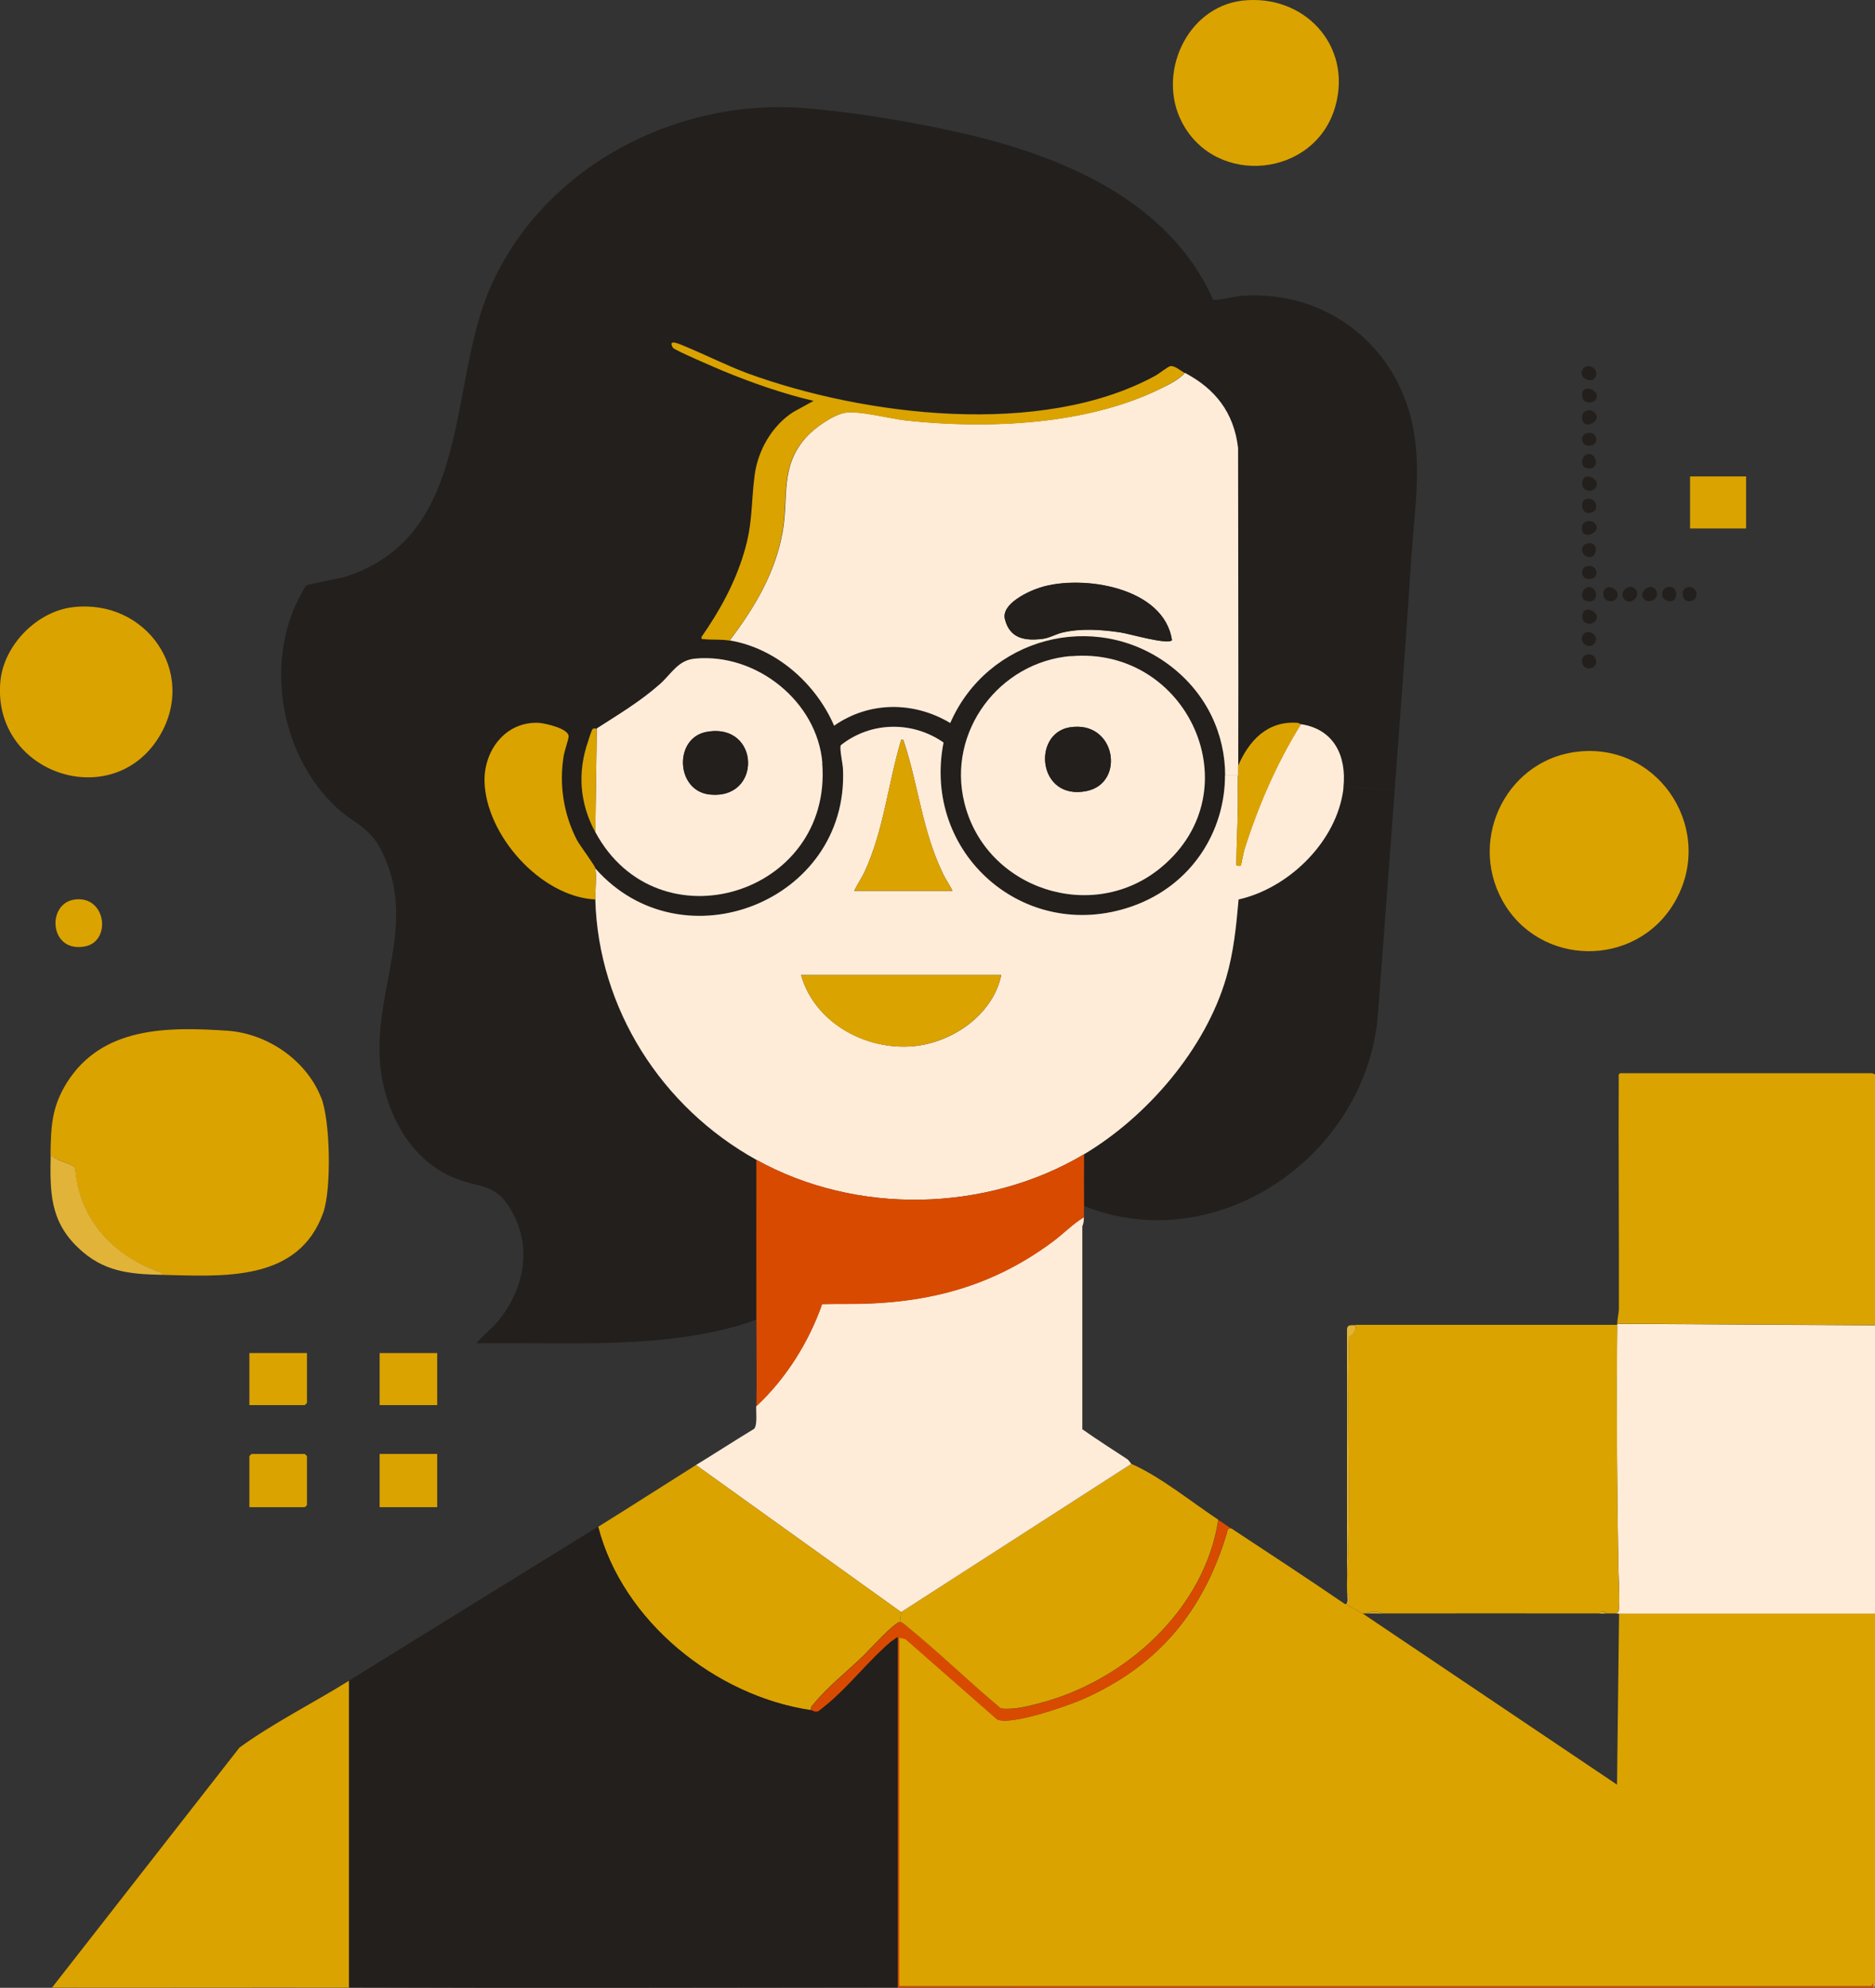 <?xml version="1.0" encoding="UTF-8"?>
<svg id="Layer_2" data-name="Layer 2" xmlns="http://www.w3.org/2000/svg" viewBox="0 0 111.72 118.41">
  <rect x="0" y="0" width="111.72" height="118.41" fill="#333333" stroke="none"/>
  <defs>
    <style>
      .cls-1 {
        fill: #e1b338;
      }

      .cls-2 {
        fill: #221f1c;
      }

      .cls-3 {
        fill: #feecd9;
      }

      .cls-4 {
        fill: #d94a01;
      }

      .cls-5 {
        fill: #dba300;
      }
    </style>
  </defs>
  <g id="Layer_1-2" data-name="Layer 1">
    <g>
      <path class="cls-5" d="M111.72,96.12v22.03h-.09c-.06.12-.13.19-.27.17h-57.78v-20.78l.38.09,5.46,4.79c.81.38,4.17-.8,5.07-1.19,4.52-1.98,7.21-5.25,8.61-9.9.04-.17.01-.3.26-.29,2.26,1.49,4.52,2.97,6.76,4.5.03.01.04.03.06.01.01.03.03.03.06.03l.96.54,15.15,10.19.12-10.19h15.27Z"/>
      <path class="cls-3" d="M111.72,78.94v17.18h-15.43c.16-.07.16-.12.17-.27.06-.78-.01-1.66-.03-2.43-.09-4.81-.12-9.67-.07-14.47v-.09l15.36.09Z"/>
      <path class="cls-5" d="M111.72,64v14.94l-15.36-.09c.01-.32.09-.58.1-.87.01-4.66-.03-9.32-.01-13.98l.09-.07h15.01l.17.07Z"/>
      <polygon class="cls-1" points="111.72 118.15 111.7 118.35 111.63 118.39 111.63 118.15 111.72 118.15"/>
      <path class="cls-4" d="M111.63,118.15v.25c-19.38.01-38.76,0-58.14,0v-20.86s-.36.25-.42.29c-1.29,1.1-2.49,2.65-3.79,3.72-.1.07-.46.38-.52.41-.26.07-.32-.06-.43-.07-.04-.19.06-.26.16-.38.78-.97,2.06-2,2.97-2.88.33-.32,1.85-2,2.17-2,.13,0,.35.2.45.29,1.9,1.53,3.69,3.3,5.57,4.86.81.09,1.61-.13,2.37-.33,5.05-1.35,9.77-5.59,10.58-10.91.25.17.49.33.75.51-.25-.01-.22.12-.26.29-1.4,4.65-4.1,7.92-8.61,9.9-.9.39-4.26,1.56-5.07,1.19l-5.46-4.79-.38-.09v20.77h57.78c.14.03.22-.04.27-.16Z"/>
      <rect class="cls-5" x="100.7" y="28.38" width="3.34" height="3.1"/>
      <path class="cls-2" d="M100.51,34.99c.59-.17.78.65.3.8-.61.19-.71-.68-.3-.8Z"/>
      <path class="cls-5" d="M94.17,44.76c4.82-.42,8.06,4.81,5.6,9-2.3,3.92-8.06,3.86-10.26-.13-2.07-3.78.38-8.51,4.66-8.87Z"/>
      <path class="cls-2" d="M99.34,34.98c.75-.19.69,1.13-.06.78-.36-.16-.29-.68.06-.78Z"/>
      <path class="cls-2" d="M98.66,35.14c.29.49-.38.88-.69.56-.42-.43.41-1.04.69-.56Z"/>
      <path class="cls-2" d="M97.43,35.08c.42.42-.32,1.04-.65.61-.35-.43.29-.97.65-.61Z"/>
      <path class="cls-5" d="M96.43,93.41c.01.77.09,1.65.03,2.43-.01.16-.01.2-.17.27h-.59c-.04-.13-.36-.13-.41,0-4.28,0-8.57-.01-12.85,0-.27-.13-.84-.13-1.09,0-.06.01-.12,0-.17,0l-.96-.54c.2,0,.19-.55.04-.71.01-.22-.01-.45,0-.67.23-4.83-.03-9.76.13-14.6.27-.14.41-.33.38-.67h15.59c-.04,4.81-.01,9.67.07,14.47Z"/>
      <path class="cls-2" d="M95.54,35.43c-.04-.9,1.26-.26.72.27-.22.22-.71.12-.72-.27Z"/>
      <path class="cls-1" d="M95.69,96.12h-.41c.04-.13.36-.13.41,0Z"/>
      <path class="cls-2" d="M94.39,21.9c.22-.23.74,0,.72.35-.04.81-1.3.23-.72-.35Z"/>
      <path class="cls-2" d="M94.28,23.66c-.16-.97,1.3-.36.74.2-.2.19-.68.14-.74-.2Z"/>
      <path class="cls-2" d="M95.01,24.57c.54.54-.78,1.16-.74.26.01-.38.49-.52.74-.26Z"/>
      <path class="cls-2" d="M94.28,28.84c-.04-.9,1.27-.27.74.27-.25.25-.72.1-.74-.27Z"/>
      <path class="cls-2" d="M95.01,31.16c.56.56-.9,1.14-.74.19.06-.35.54-.39.74-.19Z"/>
      <path class="cls-2" d="M94.28,36.77c-.04-.9,1.27-.27.74.26-.25.25-.72.12-.74-.26Z"/>
      <path class="cls-2" d="M94.39,37.74c.27-.27.85.1.68.48-.26.61-1.17.01-.68-.48Z"/>
      <path class="cls-2" d="M94.51,29.73c.59-.17.84.67.3.81-.59.16-.72-.68-.3-.81Z"/>
      <path class="cls-2" d="M94.59,38.99c.55-.1.71.68.22.81-.58.16-.78-.71-.22-.81Z"/>
      <path class="cls-2" d="M94.59,27.06c.59-.14.77,1.06-.09.81-.38-.12-.25-.74.09-.81Z"/>
      <path class="cls-2" d="M94.59,34.98c.61-.14.77,1.07-.09.81-.38-.12-.25-.72.09-.81Z"/>
      <path class="cls-2" d="M94.51,25.82c.75-.23.82.85.07.72-.39-.06-.41-.62-.07-.72Z"/>
      <path class="cls-2" d="M94.51,32.4c.85-.26.68,1.01.04.75-.35-.13-.39-.65-.04-.75Z"/>
      <path class="cls-2" d="M94.51,33.74c.74-.22.87.87.07.74-.39-.06-.41-.64-.07-.74Z"/>
      <path class="cls-2" d="M84.14,25.21c.58,2.63.14,5.24-.04,7.89-.3,4.66-.65,9.32-1,13.98l-3.05-.23c.17-1.79-.55-3.4-2.53-3.71-.03,0-.09-.07-.2-.09-1.79-.13-2.89,1.06-3.55,2.59.01-6.31-.01-12.64-.01-18.96-.25-2.1-1.35-3.52-3.17-4.47-.22-.12-.59-.45-.85-.41-.13.01-.71.48-.91.58-6.77,3.68-17.31,2.39-24.3-.17-1.27-.48-2.47-1.09-3.73-1.61-.26-.1-1.03-.48-.68.1.09.14,2.59,1.22,2.97,1.37,1.75.72,3.57,1.36,5.41,1.79l-1.22.67c-1.24.8-2.08,2.26-2.29,3.72-.23,1.72-.1,2.89-.65,4.69-.54,1.79-1.45,3.44-2.52,4.98-.01.17.01.12.13.13.45.06,1.06,0,1.53.09,2.76.46,5.14,2.56,6.22,5.08,2.08-1.46,4.75-1.46,6.92-.16,2.21-5.07,8.58-6.79,13.04-3.46,2.27,1.69,3.34,4.15,3.34,6.59,0,3.3-1.95,6.54-5.54,7.8-6.4,2.24-12.53-3.14-11.23-9.76-1.85-1.29-4.33-1.26-6.12.16-.1.17.13,1.16.13,1.46.32,7.86-9.6,11.74-14.76,5.88-.03-.19-.91-1.35-1.1-1.69-.8-1.55-1.07-3.29-.8-4.99.04-.29.32-1.06.3-1.2-.01-.46-1.4-.77-1.78-.8-1.95-.09-3.26,1.62-3.23,3.47.07,3.2,3.34,6.89,6.6,7.05.17,6.48,3.92,12.37,9.6,15.52-.01,3.17,0,6.34,0,9.51-.49.19-.98.35-1.49.48-4.92,1.29-10.13.85-15.2.94.46-.55,1.03-.94,1.45-1.51,1.39-1.81,1.84-4.15.74-6.22-1.03-1.95-1.95-1.43-3.66-2.19-2.65-1.17-4.11-4.18-4.28-6.98-.26-4.33,2.2-8.12.16-12.33-.77-1.61-1.72-1.69-2.87-2.81-3-2.91-4.01-7.8-2.42-11.68.09-.23.62-1.32.75-1.42.09-.09,2.03-.42,2.45-.56,7.47-2.52,5.96-11.35,8.51-17.18,3.1-7.11,10.93-11.26,18.57-10.71,3,.23,6.38.8,9.32,1.45,6.02,1.35,12.52,3.99,15.18,9.97.13.1,1.39-.22,1.69-.23,4.91-.36,9.12,2.81,10.17,7.58ZM69.21,51.65c5.49-4.57,1.56-13.17-5.4-12.56-4.27.36-7.4,4.5-6.35,8.73,1.26,5.17,7.67,7.25,11.75,3.84ZM35.47,49.57c3.72,6.92,14.16,3.75,13.52-4.12-.3-3.66-3.92-6.54-7.56-6.21-1.04.09-1.4.9-2.13,1.53-1.19,1.06-2.45,1.79-3.75,2.63-.04.01-.19-.06-.26.04-.06.09-.22.58-.26.72-.64,1.84-.49,3.69.43,5.4Z"/>
      <path class="cls-2" d="M80.05,46.85l3.05.23c-.33,4.46-.67,8.92-1,13.37-.67,8.34-9.52,14.57-17.51,11.39,0-1.03-.01-2.06,0-3.08,3.76-2.24,7.22-6.27,8.47-10.51.45-1.55.59-3.08.74-4.67,2.91-.65,5.66-3.27,6.19-6.24.03-.17.06-.33.06-.49Z"/>
      <path class="cls-1" d="M82.44,96.12c-.35,0-.74-.03-1.09,0,.25-.13.81-.13,1.09,0Z"/>
      <path class="cls-1" d="M80.77,78.94c.03.33-.1.52-.38.67-.16,4.85.1,9.77-.13,14.6v-14.98c-.01-.36.25-.27.51-.29Z"/>
      <path class="cls-1" d="M80.27,94.87c.14.16.16.71-.04.71-.03,0-.04,0-.06-.03.19,0,.1-.45.1-.68Z"/>
      <path class="cls-3" d="M77.52,43.14c1.98.3,2.71,1.91,2.53,3.71,0,.16-.03.32-.06.49-.54,2.97-3.29,5.59-6.19,6.24-.14,1.59-.29,3.13-.74,4.67-1.24,4.24-4.7,8.26-8.47,10.51-5.85,3.47-13.58,3.63-19.52.33-5.67-3.14-9.42-9.03-9.6-15.52-.01-.55.09-1.35,0-1.84,5.17,5.86,15.08,1.98,14.76-5.88,0-.3-.23-1.29-.13-1.46,1.79-1.42,4.27-1.45,6.12-.16-1.3,6.61,4.83,12,11.23,9.76,3.59-1.26,5.54-4.5,5.54-7.8h.77c-.01.59,0,1.17,0,1.75-.01,1.19-.09,2.37-.09,3.57-.01.09.23.06.25.06.04-.04.17-.81.23-.98.82-2.61,1.92-5.14,3.36-7.45ZM59.66,58.08h-11.93c.78,2.76,3.68,4.41,6.47,4.26,2.4-.13,4.95-1.82,5.46-4.26ZM50.9,53.07h5.85c-.16-.36-.41-.68-.58-1.06-1.22-2.53-1.45-5.21-2.3-7.79-.04-.1-.01-.19-.17-.16-.78,2.59-1.04,5.41-2.19,7.89-.19.39-.43.74-.61,1.11Z"/>
      <path class="cls-5" d="M74,.04c3.69-.43,6.6,2.66,5.56,6.31-1.19,4.2-7.08,4.82-9.12.96-1.53-2.89.25-6.86,3.56-7.27Z"/>
      <path class="cls-5" d="M77.31,43.06c.12.01.17.09.2.09-1.43,2.32-2.53,4.85-3.36,7.45-.06.17-.19.94-.23.98-.01,0-.26.03-.25-.06,0-1.2.07-2.39.09-3.57,0-.58-.01-1.16,0-1.75v-.55c.65-1.53,1.75-2.72,3.55-2.59Z"/>
      <path class="cls-3" d="M73.77,45.65v.55h-.77c0-2.43-1.07-4.89-3.34-6.59-4.46-3.33-10.83-1.61-13.04,3.46-2.17-1.3-4.83-1.3-6.92.16-1.09-2.52-3.46-4.62-6.22-5.08,1.49-1.97,2.72-4.02,3.16-6.5.36-2.1-.17-3.84,1.39-5.6.48-.54,1.59-1.33,2.3-1.46.82-.16,2.75.36,3.71.46,4.82.51,10.67.27,15.07-1.88.48-.23,1.16-.56,1.49-.96,1.82.96,2.92,2.37,3.17,4.47,0,6.32.03,12.65.01,18.96ZM66.78,37.67c.49.07,2.81.75,3.05.46-.48-3.17-5.36-3.92-7.84-3.14-.71.22-2.36.98-2.11,1.9.29,1.14,1.2,1.29,2.24,1.16.41-.04.8-.29,1.2-.38,1.11-.26,2.33-.17,3.46,0Z"/>
      <path class="cls-5" d="M69.73,21.81c.26-.04.64.29.85.41-.33.39-1.01.72-1.49.96-4.4,2.16-10.25,2.39-15.07,1.88-.96-.1-2.88-.62-3.71-.46-.71.13-1.82.93-2.3,1.46-1.56,1.77-1.03,3.5-1.39,5.6-.43,2.47-1.66,4.53-3.16,6.5-.48-.09-1.09-.03-1.53-.09-.12-.01-.14.04-.13-.13,1.07-1.53,1.98-3.18,2.52-4.98.55-1.79.42-2.97.65-4.69.2-1.46,1.04-2.92,2.29-3.72l1.22-.67c-1.84-.43-3.66-1.07-5.41-1.79-.38-.16-2.88-1.23-2.97-1.37-.35-.58.42-.2.68-.1,1.26.52,2.46,1.13,3.73,1.61,6.99,2.56,17.53,3.85,24.3.17.2-.1.78-.56.91-.58Z"/>
      <path class="cls-3" d="M63.81,39.09c6.96-.61,10.88,7.99,5.4,12.56-4.08,3.42-10.49,1.33-11.75-3.84-1.04-4.23,2.08-8.37,6.35-8.73ZM64.75,47.12c2.33-.48,1.74-4.26-1.03-3.79-2.24.39-1.88,4.39,1.03,3.79Z"/>
      <path class="cls-2" d="M69.83,38.14c-.25.29-2.56-.39-3.05-.46-1.13-.17-2.34-.26-3.46,0-.41.09-.8.33-1.2.38-1.04.13-1.95-.01-2.24-1.16-.25-.91,1.4-1.68,2.11-1.9,2.49-.78,7.37-.03,7.84,3.14Z"/>
      <path class="cls-5" d="M72.59,90.53c-.81,5.33-5.53,9.57-10.58,10.91-.77.2-1.56.42-2.37.33-1.88-1.56-3.68-3.33-5.57-4.86-.1-.09-.32-.29-.45-.29l.07-.59,13.72-8.83c1.71.75,3.57,2.26,5.18,3.33Z"/>
      <path class="cls-3" d="M67.41,87.2l-13.72,8.83-12.22-8.76c1.16-.71,2.3-1.45,3.47-2.16.2-.26.1-.97.12-1.35,1.77-1.64,3.13-3.81,3.92-6.08.46-.01.93-.01,1.37-.01,4.6.03,8.57-.9,12.33-3.68.65-.48,1.2-1.07,1.9-1.49.01.39-.09.52-.09.55v12.09c.87.61,1.77,1.19,2.66,1.77.12.07.23.27.25.29Z"/>
      <path class="cls-2" d="M63.72,43.33c2.76-.46,3.36,3.31,1.03,3.79-2.91.59-3.27-3.4-1.03-3.79Z"/>
      <path class="cls-4" d="M64.59,68.76c-.01,1.03,0,2.06,0,3.08-.01.22-.01.45,0,.67-.69.42-1.24,1.01-1.9,1.49-3.76,2.78-7.73,3.71-12.33,3.68-.45,0-.91,0-1.37.01-.8,2.27-2.16,4.44-3.92,6.08.03-1.72,0-3.44,0-5.17,0-3.17-.01-6.34,0-9.51,5.95,3.3,13.68,3.14,19.52-.33Z"/>
      <path class="cls-5" d="M47.73,58.08h11.93c-.51,2.43-3.05,4.12-5.46,4.26-2.79.16-5.69-1.49-6.47-4.26Z"/>
      <path class="cls-5" d="M56.75,53.07h-5.85c.17-.38.42-.72.61-1.11,1.14-2.47,1.4-5.3,2.19-7.89.16-.03.13.06.17.16.85,2.58,1.09,5.25,2.3,7.79.17.38.42.69.58,1.06Z"/>
      <path class="cls-5" d="M53.69,96.03l-.07.59c-.32,0-1.84,1.68-2.17,2-.91.88-2.19,1.91-2.97,2.88-.1.12-.2.19-.16.38-5.69-.84-11.23-5.3-12.68-10.93,1.92-1.19,3.89-2.46,5.83-3.68l12.22,8.76Z"/>
      <path class="cls-2" d="M53.49,97.53v20.86c-10.87.01-21.83.04-32.7,0v-18.27c4.86-3.02,9.93-6.14,14.85-9.18,1.45,5.63,6.99,10.09,12.68,10.93.12.01.17.14.43.07.06-.03.42-.33.52-.41,1.3-1.07,2.5-2.62,3.79-3.72.06-.04.39-.29.42-.29Z"/>
      <path class="cls-3" d="M48.99,45.44c.64,7.87-9.8,11.04-13.52,4.12l.09-6.17c1.3-.84,2.56-1.58,3.75-2.63.72-.64,1.09-1.45,2.13-1.53,3.63-.33,7.25,2.55,7.56,6.21ZM42.27,47.33c3.16.35,3.02-4.28-.14-3.73-1.98.33-1.88,3.5.14,3.73Z"/>
      <path class="cls-2" d="M42.13,43.59c3.17-.55,3.3,4.08.14,3.73-2.03-.23-2.13-3.4-.14-3.73Z"/>
      <path class="cls-5" d="M35.56,43.4l-.09,6.17c-.93-1.71-1.07-3.56-.43-5.4.04-.14.2-.64.26-.72.07-.1.22-.03.26-.04Z"/>
      <path class="cls-5" d="M35.47,51.74c.09.49-.01,1.29,0,1.84-3.26-.16-6.53-3.85-6.6-7.05-.03-1.85,1.27-3.56,3.23-3.47.38.03,1.77.33,1.78.8.01.14-.26.91-.3,1.2-.27,1.71,0,3.44.8,4.99.19.35,1.07,1.51,1.1,1.69Z"/>
      <rect class="cls-5" x="22.62" y="86.61" width="3.43" height="3.17"/>
      <rect class="cls-5" x="22.62" y="80.6" width="3.43" height="3.1"/>
      <path class="cls-5" d="M20.79,100.13v18.27c-5.91-.01-11.8.01-17.69,0l11.17-14.3c2.06-1.49,4.39-2.65,6.51-3.97Z"/>
      <path class="cls-5" d="M19.13,65.36c.56,1.39.62,5.46.14,6.85-1.48,4.21-6.04,3.81-9.67,3.73.06-.23-.12-.16-.25-.22-2.74-1.04-4.63-3.13-4.88-6.14-.14-.29-1.26-.45-1.46-.82.03-1.66.06-2.79.97-4.26,2.11-3.36,6.01-3.34,9.58-3.1,2.37.17,4.67,1.74,5.56,3.95Z"/>
      <path class="cls-5" d="M18.29,86.74v2.92s-.12.12-.13.12h-3.3v-3.04s.12-.13.13-.13h3.17s.13.12.13.13Z"/>
      <path class="cls-5" d="M18.29,80.6v2.97s-.12.13-.13.13h-3.3v-3.1h3.43Z"/>
      <path class="cls-5" d="M4.34,36.17c4.36-.52,7.44,3.88,5.17,7.67C6.74,48.48-.47,46.1.02,40.61c.19-2.16,2.16-4.18,4.31-4.44Z"/>
      <path class="cls-1" d="M9.36,75.72c.13.06.3-.01.25.22-1.92-.04-3.47-.19-4.95-1.61-1.71-1.62-1.68-3.37-1.64-5.57.2.38,1.32.54,1.46.82.25,3.01,2.14,5.09,4.88,6.14Z"/>
      <path class="cls-5" d="M4.41,53.59c1.92-.3,2.26,2.5.64,2.79-2.1.39-2.29-2.52-.64-2.79Z"/>
    </g>
  </g>
</svg>
